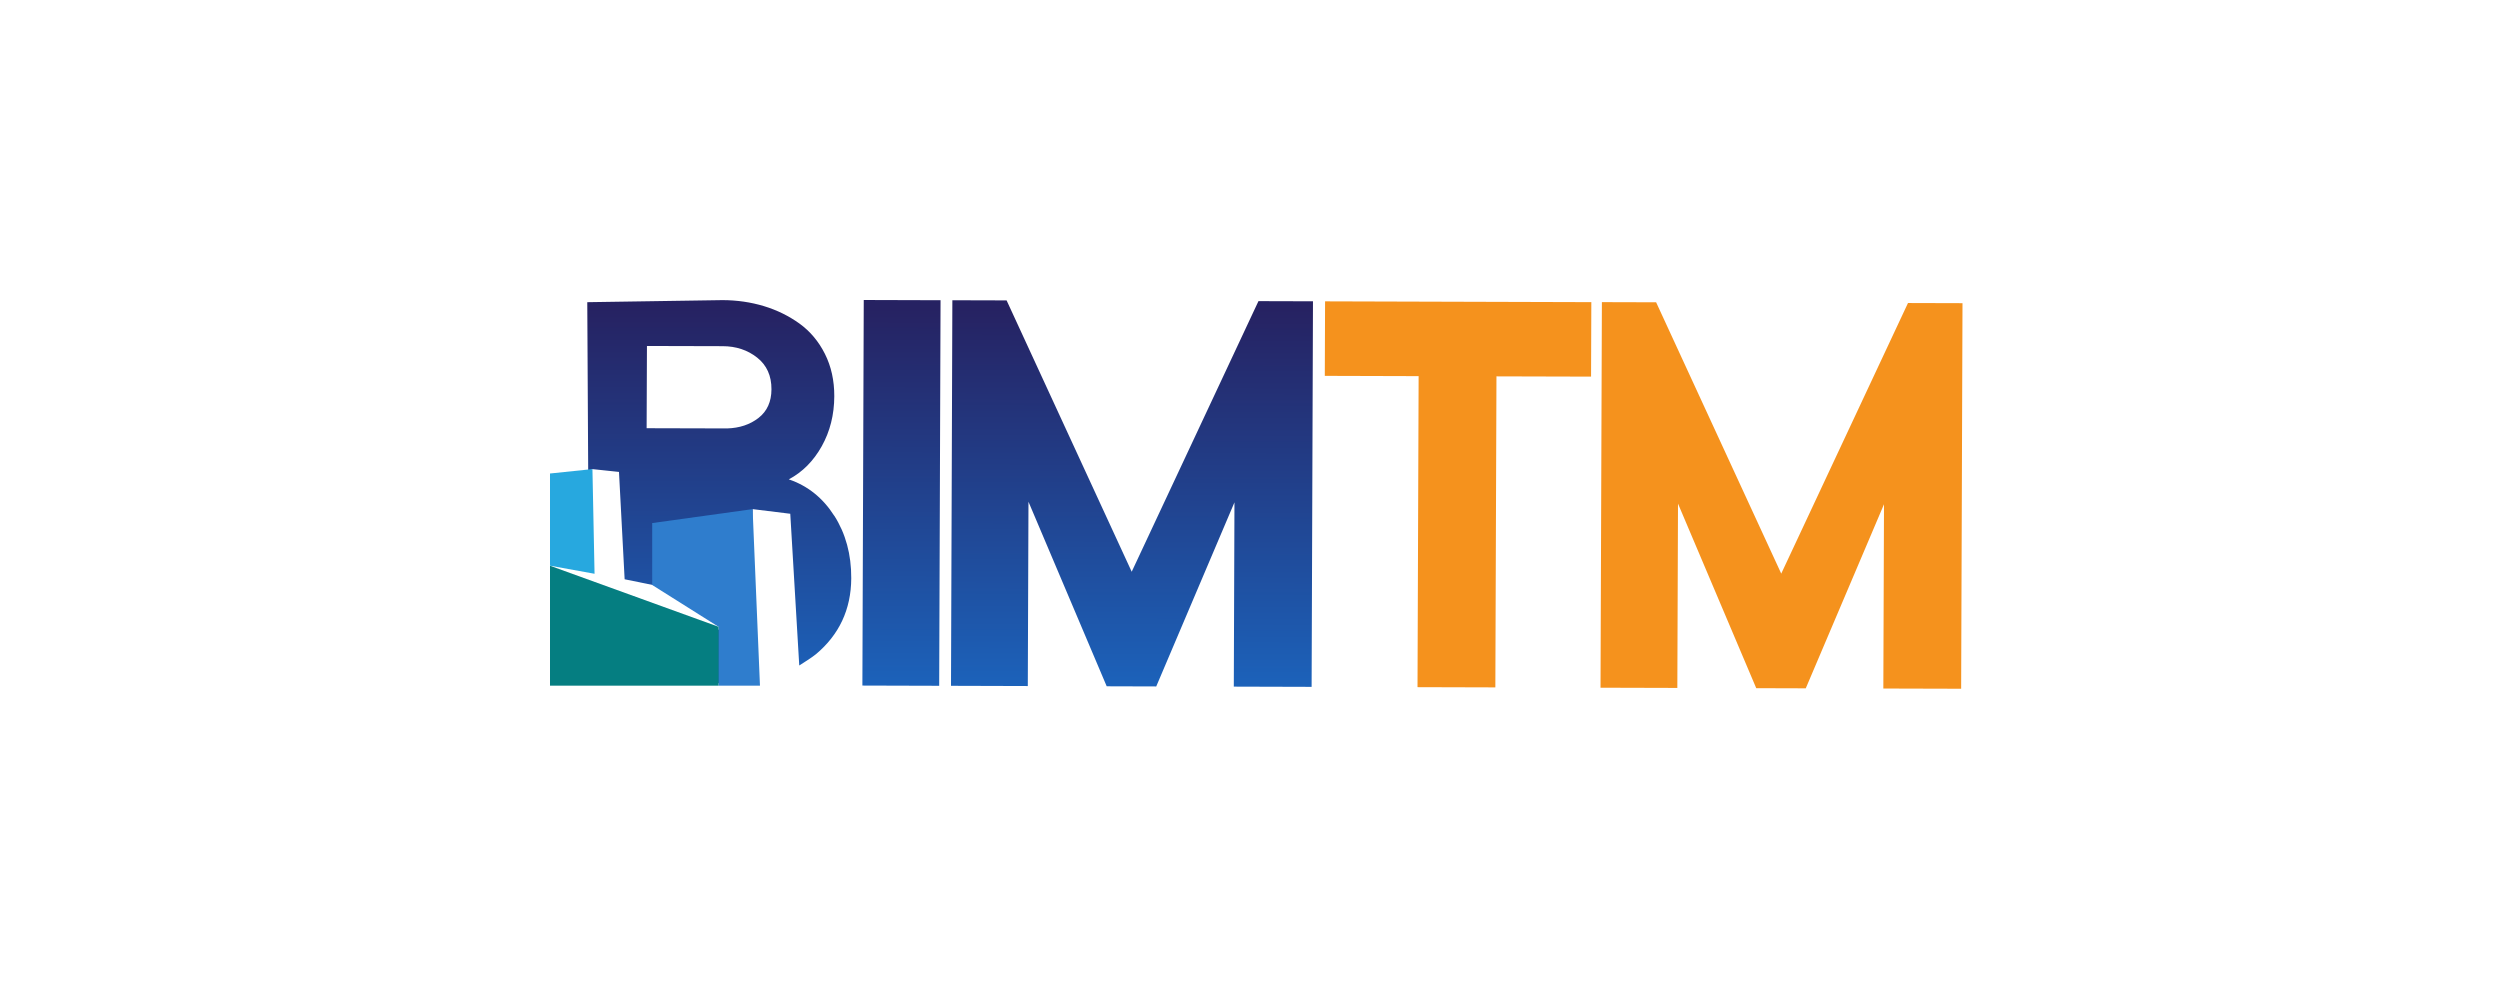 <svg width="200" height="80" viewBox="0 0 200 80" fill="none" xmlns="http://www.w3.org/2000/svg">
<path d="M127.307 24.169L127.285 30.13L119.717 30.109L119.628 54.991L113.401 54.973L113.49 30.091L105.984 30.069L106.006 24.108L127.309 24.172L127.307 24.169Z" fill="#F5921D"/>
<path d="M150.667 55.084L150.72 40.34L144.461 55.066L140.499 55.054L134.24 40.29L134.187 55.034L128.042 55.017L128.151 24.171L132.49 24.183L142.499 45.89L152.639 24.242L157 24.254L156.892 55.099L150.665 55.082L150.667 55.084Z" fill="#F5921D"/>
<path d="M75.135 54.863L68.991 54.845L69.1 24L75.244 24.018L75.135 54.863Z" fill="url(#paint0_linear_11592_67)"/>
<path d="M98.704 54.932L98.757 40.188L92.499 54.915L88.536 54.903L82.278 40.139L82.224 54.883L76.08 54.865L76.189 24.02L80.528 24.032L90.536 45.739L100.677 24.091L105.038 24.103L104.929 54.948L98.702 54.93L98.704 54.932Z" fill="url(#paint1_linear_11592_67)"/>
<path d="M66.74 41.263C65.829 39.833 64.616 38.862 63.103 38.349C64.196 37.77 65.076 36.886 65.739 35.7C66.403 34.513 66.737 33.182 66.743 31.7C66.746 30.444 66.498 29.316 65.995 28.314C65.492 27.312 64.811 26.503 63.959 25.887C63.105 25.272 62.157 24.807 61.111 24.489C60.066 24.174 58.961 24.012 57.794 24.01L46.982 24.175L47.055 37.673L47.401 37.529H47.395L49.519 37.754L49.971 46.342L54.89 47.344L56.29 48.734L58.095 50.614L50.531 47.661L51.261 54.725L58.699 54.636C59.109 54.636 59.508 54.616 59.896 54.579L60.21 40.73L63.222 41.101L63.94 53.24C64.269 53.023 64.979 52.585 65.289 52.324C67.113 50.79 68.09 48.778 68.1 46.253C68.107 44.356 67.656 42.691 66.745 41.261L66.74 41.263ZM60.685 33.432C60.001 33.965 59.162 34.245 58.172 34.274L51.73 34.257L51.756 27.678L57.809 27.694C58.886 27.696 59.807 28.002 60.575 28.61C61.34 29.217 61.723 30.063 61.717 31.148C61.713 32.138 61.367 32.9 60.685 33.432Z" fill="url(#paint2_linear_11592_67)"/>
<path d="M52.176 46.8V41.845L60.208 40.73L60.797 54.851H57.484V50.143L52.176 46.8Z" fill="#2F7DCD"/>
<path d="M44 45.259L57.484 50.143V54.851H44V45.259Z" fill="#057E81"/>
<path d="M44 37.88L47.395 37.527L47.564 45.902L44 45.255V37.88Z" fill="#27A8DF"/>
<defs>
<linearGradient id="paint0_linear_11592_67" x1="72.07" y1="54.853" x2="72.167" y2="24.006" gradientUnits="userSpaceOnUse">
<stop stop-color="#1C62BA"/>
<stop offset="0.98" stop-color="#262262"/>
</linearGradient>
<linearGradient id="paint1_linear_11592_67" x1="90.515" y1="54.907" x2="90.612" y2="24.055" gradientUnits="userSpaceOnUse">
<stop stop-color="#1C62BA"/>
<stop offset="0.98" stop-color="#262262"/>
</linearGradient>
<linearGradient id="paint2_linear_11592_67" x1="57.539" y1="54.725" x2="57.539" y2="24.008" gradientUnits="userSpaceOnUse">
<stop stop-color="#1C62BA"/>
<stop offset="0.98" stop-color="#262262"/>
</linearGradient>
</defs>
</svg>
